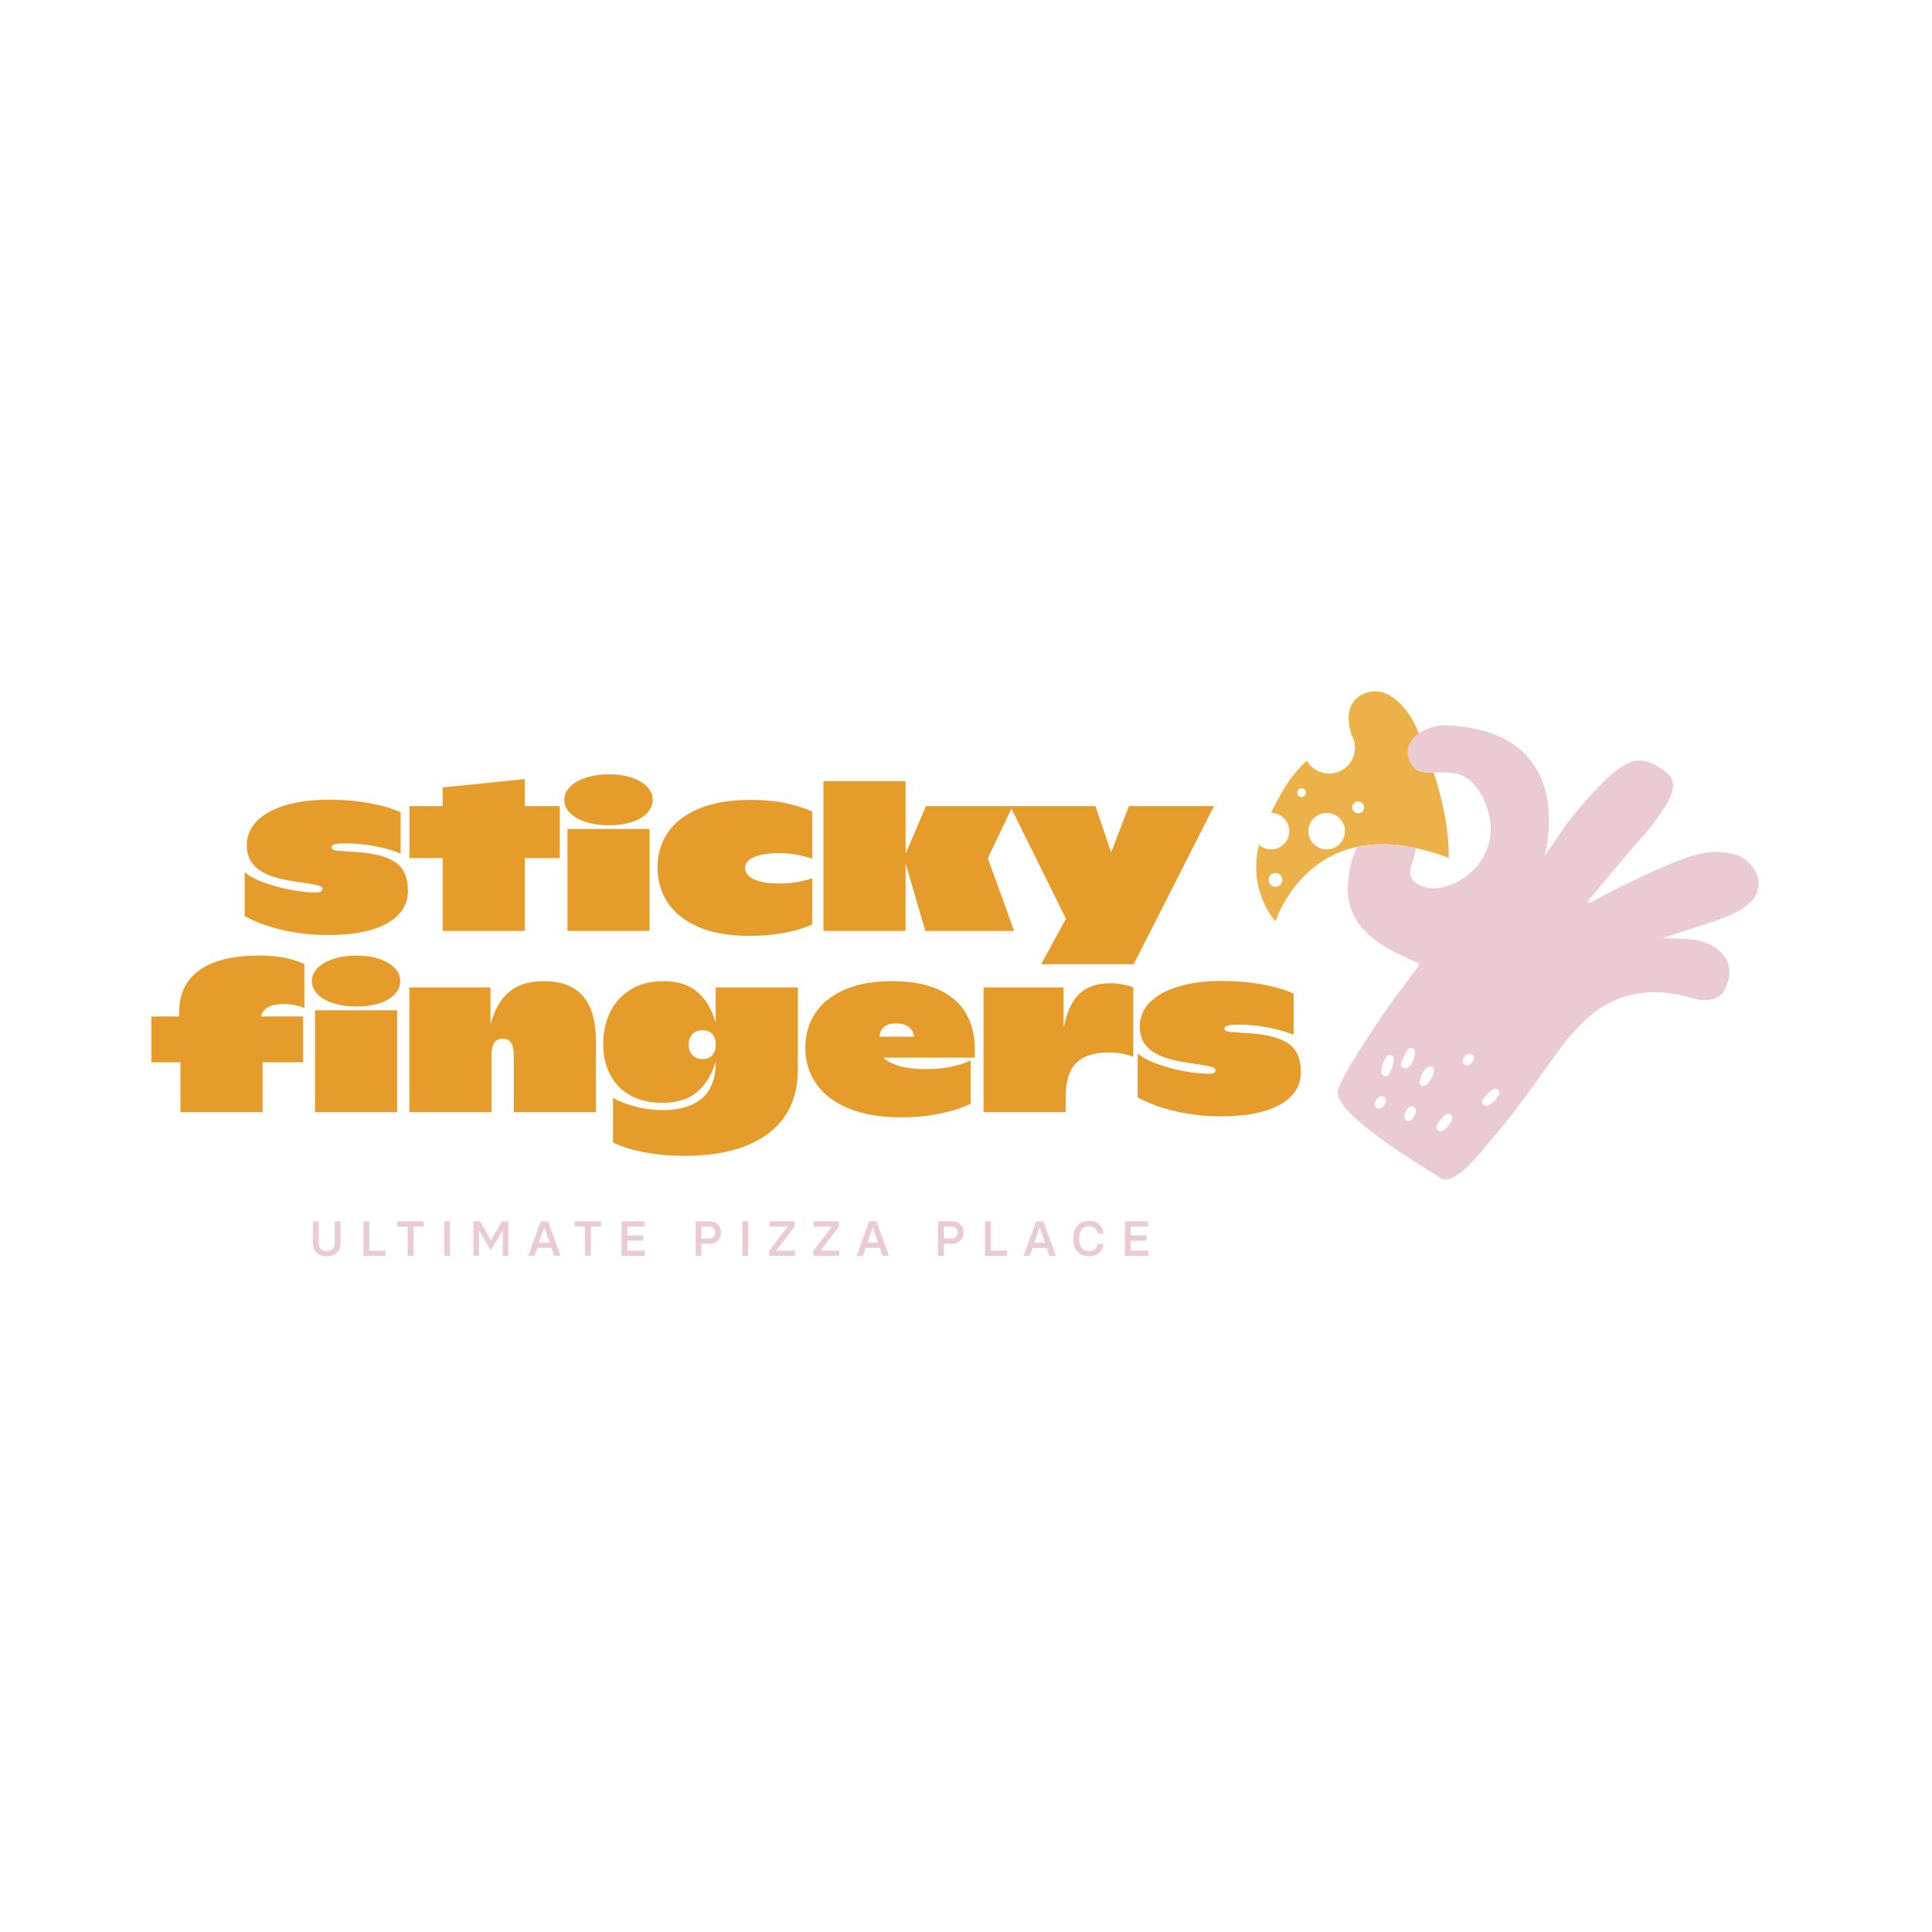 <svg xmlns="http://www.w3.org/2000/svg" xmlns:xlink="http://www.w3.org/1999/xlink" id="Warstwa_1" x="0px" y="0px" viewBox="0 0 1920 1920" style="enable-background:new 0 0 1920 1920;" xml:space="preserve"><style type="text/css">	.st0{fill:#E69C2A;}	.st1{fill:#ECB149;}	.st2{fill:#EACBD2;}</style><g>	<g>		<path class="st0" d="M393.43,857.24c-7.99-5.72-20.81-9.2-38.44-10.44l-17.36-1.24c-3.03-0.14-5.17-0.52-6.41-1.14   c-1.24-0.62-1.86-1.41-1.86-2.38c0-1.24,1-2.2,3-2.89c1.99-0.69,5.89-1.03,11.67-1.03c9.23,0,18.74,0.93,28.52,2.79   c9.78,1.86,18.32,4.31,25.63,7.34v-40.92c-7.31-3.58-17.36-6.58-30.17-8.99c-12.81-2.41-26.52-3.62-41.13-3.62   c-16.4,0-30.72,1.83-42.98,5.48c-12.27,3.65-21.77,8.89-28.52,15.71c-6.75,6.82-10.13,14.92-10.13,24.28   c0,9.64,3.55,17.36,10.64,23.14c7.09,5.79,19.25,9.99,36.48,12.61l15.29,2.27c5.23,0.83,8.68,1.62,10.33,2.38   c1.65,0.76,2.48,1.69,2.48,2.79c0,1.24-0.55,2.14-1.65,2.69c-1.1,0.55-2.83,0.83-5.17,0.83c-11.3,0-24.22-1.96-38.75-5.89   c-14.54-3.93-25.11-8.64-31.72-14.16v43.6c11.02,5.93,23.69,10.54,38.03,13.85c14.33,3.31,29.21,4.96,44.64,4.96   c17.5,0,32.17-1.83,44.02-5.48c11.85-3.65,20.73-8.75,26.66-15.29c5.92-6.54,8.89-14.23,8.89-23.04   C405.42,872.36,401.42,862.96,393.43,857.24z"></path>		<polygon class="st0" points="439.93,925.13 521.56,925.13 521.56,852.8 556.28,852.8 556.28,801.13 521.56,801.13 521.56,774.26    439.93,782.53 439.93,801.13 406.87,801.13 406.87,852.8 439.93,852.8   "></polygon>		<path class="st0" d="M582.32,816.94c6.75,2.14,14.47,3.2,23.14,3.2c8.4,0,15.88-1.07,22.42-3.2c6.54-2.14,11.64-5.13,15.29-8.99   c3.65-3.85,5.48-8.2,5.48-13.02c0-4.82-1.83-9.16-5.48-13.02c-3.65-3.85-8.75-6.89-15.29-9.09c-6.55-2.2-14.02-3.31-22.42-3.31   c-8.68,0-16.4,1.1-23.14,3.31c-6.75,2.21-12.02,5.24-15.81,9.09c-3.79,3.86-5.68,8.2-5.68,13.02c0,4.82,1.89,9.17,5.68,13.02   C570.3,811.81,575.57,814.81,582.32,816.94z"></path>		<rect x="563.93" y="823.86" class="st0" width="81.63" height="101.27"></rect>		<path class="st0" d="M693.61,920.99c13.71,6.06,30.76,9.09,51.15,9.09c11.85,0,23.14-0.97,33.89-2.89   c10.75-1.93,20.26-4.75,28.52-8.47v-45.88c-4.82,1.65-10.02,2.93-15.6,3.82c-5.58,0.9-11.46,1.34-17.66,1.34   c-7.72,0-14.06-0.69-19.01-2.07c-4.96-1.38-8.62-3.23-10.96-5.58c-2.34-2.34-3.51-4.89-3.51-7.65c0-3.03,1.28-5.65,3.83-7.85   c2.55-2.2,6.37-3.93,11.47-5.17c5.09-1.24,11.29-1.86,18.6-1.86c6.06,0,12.02,0.55,17.87,1.65c5.86,1.1,10.85,2.41,14.98,3.93   V806.5c-7.71-3.58-16.67-6.41-26.86-8.47c-10.19-2.07-21.77-3.1-34.72-3.1c-20.12,0-37.1,2.89-50.94,8.68   c-13.85,5.79-24.18,13.71-31,23.77c-6.82,10.06-10.23,21.49-10.23,34.3c0,12.95,3.27,24.56,9.82,34.82   C669.77,906.77,679.9,914.93,693.61,920.99z"></path>		<polygon class="st0" points="1121.91,801.13 1104.26,847.13 1088.64,801.13 1006.39,801.13 1003.91,801.13 920.22,801.13    899.96,848.51 899.96,776.33 818.33,776.33 818.33,925.13 899.96,925.13 899.96,858.03 919.6,925.13 1007.84,925.13    981.71,852.94 1005.17,803.69 1059.33,913.04 1034.71,958.19 1126.67,958.19 1206.44,801.13   "></polygon>		<path class="st0" d="M257.45,949.65c-27.97,0-48.74,5.61-62.31,16.84c-12.37,10.24-18,24.82-16.91,43.71H150.4v45.47h28.93v49.6   h81.63v-49.6h40.3v-45.47h-41.98c0.52-1.8,1.32-3.49,2.41-5.06c3.37-4.89,10.02-7.34,19.94-7.34c3.99,0,7.68,0.35,11.06,1.03   c3.37,0.69,6.65,1.65,9.82,2.89v-43.6c-5.65-2.62-11.96-4.68-18.91-6.2C276.64,950.41,267.92,949.65,257.45,949.65z"></path>		<rect x="313.04" y="1004" class="st0" width="81.63" height="101.27"></rect>		<path class="st0" d="M377,952.96c-6.55-2.2-14.02-3.31-22.42-3.31c-8.68,0-16.4,1.1-23.14,3.31c-6.75,2.21-12.02,5.24-15.81,9.09   c-3.79,3.86-5.68,8.2-5.68,13.02c0,4.82,1.89,9.16,5.68,13.02c3.79,3.86,9.06,6.86,15.81,8.99c6.75,2.14,14.47,3.2,23.14,3.2   c8.4,0,15.88-1.06,22.42-3.2c6.54-2.13,11.64-5.13,15.29-8.99c3.65-3.86,5.48-8.2,5.48-13.02c0-4.82-1.83-9.16-5.48-13.02   C388.64,958.2,383.54,955.17,377,952.96z"></path>		<path class="st0" d="M569.19,981.58c-7.65-4.34-17.12-6.51-28.42-6.51c-11.99,0-21.87,2.34-29.66,7.02   c-7.79,4.69-13.92,11.85-18.39,21.49c-1.98,4.26-3.74,9.11-5.27,14.52v-36.84h-80.6v124h81.63v-56c0-3.86,0.38-7.03,1.14-9.51   c0.76-2.48,1.93-4.34,3.51-5.58c1.58-1.24,3.75-1.86,6.51-1.86c2.89,0,5.13,0.72,6.72,2.17c1.58,1.45,2.69,3.41,3.31,5.89   c0.62,2.48,0.93,5.52,0.93,9.1v55.8h81.63v-70.47c0-13.37-1.93-24.49-5.79-33.38C582.59,992.53,576.84,985.92,569.19,981.58z"></path>		<path class="st0" d="M711.27,1016.13c-2.31-7.57-5.16-14-8.58-19.25c-4.89-7.51-10.89-13.02-17.98-16.53   c-7.1-3.51-15.47-5.27-25.11-5.27c-12.95,0-23.94,2.79-32.96,8.37c-9.02,5.58-15.81,13.09-20.36,22.53   c-4.55,9.44-6.82,19.94-6.82,31.51c0,11.44,2.27,21.56,6.82,30.38c4.55,8.82,11.23,15.71,20.05,20.67   c8.82,4.96,19.49,7.44,32.03,7.44c8.95,0,17.01-1.48,24.18-4.44c7.16-2.96,13.5-8.26,19.01-15.91c3.84-5.32,7.07-12.04,9.71-20.13   c-0.08,16.45-4.69,28.5-13.84,36.15c-9.23,7.71-21.98,11.57-38.23,11.57c-9.79,0-19.25-1.24-28.42-3.72   c-9.17-2.48-16.36-5.37-21.6-8.68v44.43c3.99,2.2,9.51,4.34,16.53,6.41c7.03,2.07,15.26,3.75,24.7,5.06   c9.43,1.31,19.39,1.97,29.86,1.97c23.69,0,43.95-3.28,60.76-9.82c16.81-6.54,29.66-16.19,38.54-28.93   c8.89-12.74,13.33-28.35,13.33-46.81v-81.84h-81.63V1016.13z M705.28,1050.81c-1.93,1.17-4.27,1.76-7.03,1.76   c-2.76,0-5.17-0.58-7.23-1.76c-2.07-1.17-3.69-2.82-4.86-4.96c-1.17-2.13-1.76-4.71-1.76-7.75c0-3.03,0.58-5.61,1.76-7.75   c1.17-2.13,2.79-3.75,4.86-4.86c2.06-1.1,4.47-1.65,7.23-1.65c2.75,0,5.1,0.55,7.03,1.65c1.93,1.1,3.41,2.72,4.44,4.86   c1.03,2.14,1.55,4.72,1.55,7.75c0,3.03-0.51,5.62-1.55,7.75C708.69,1047.99,707.21,1049.64,705.28,1050.81z"></path>		<path class="st0" d="M933.12,983.65c-12.33-5.72-28-8.58-47.02-8.58c-17.78,0-33.1,2.72-45.99,8.16   c-12.88,5.44-22.73,13.16-29.55,23.14c-6.82,9.99-10.23,21.6-10.23,34.82c0,13.64,3.69,25.7,11.06,36.17   c7.37,10.47,18.22,18.6,32.55,24.39c14.32,5.79,31.55,8.68,51.66,8.68c13.77,0,26.76-1.28,38.96-3.83   c12.19-2.55,22.21-5.82,30.07-9.82v-42.98c-5.65,2.62-12.09,4.72-19.33,6.3c-7.23,1.58-15.26,2.37-24.07,2.37   c-11.99,0-21.63-1.17-28.93-3.51c-6.37-2.04-11.13-4.66-14.3-7.85h90.77v-8.06c0-13.64-2.86-25.52-8.58-35.65   C954.48,997.29,945.45,989.37,933.12,983.65z M881.56,1018.68c2.48-1.1,5.51-1.65,9.09-1.65c3.86,0,7.13,0.66,9.82,1.97   c2.69,1.31,4.68,3.07,5.99,5.27c1.05,1.77,1.66,3.78,1.86,5.99h-34.15c0.13-2.58,0.71-4.83,1.81-6.72   C877.22,1021.4,879.08,1019.78,881.56,1018.68z"></path>		<path class="st0" d="M1103.93,977.14c-13.92,0-24.56,3.72-31.93,11.16c-7.11,7.18-12.1,18.31-14.98,33.38v-40.41h-79.57v124h81.63   v-15.29c0-15.57,3.51-26.8,10.54-33.69c7.03-6.89,17.7-10.33,32.03-10.33c5.37,0,10.19,0.45,14.47,1.34c4.27,0.9,7.64,1.9,10.12,3   v-69.03c-2.2-0.96-5.37-1.89-9.5-2.79C1112.61,977.59,1108.34,977.14,1103.93,977.14z"></path>		<path class="st0" d="M1280.83,1037.38c-7.99-5.72-20.8-9.2-38.44-10.44l-17.36-1.24c-3.03-0.14-5.17-0.51-6.41-1.13   c-1.24-0.62-1.86-1.41-1.86-2.38c0-1.24,1-2.2,3-2.89c2-0.69,5.89-1.03,11.68-1.03c9.23,0,18.74,0.93,28.52,2.79   c9.78,1.86,18.32,4.31,25.63,7.34v-40.92c-7.31-3.58-17.36-6.58-30.17-8.99c-12.82-2.41-26.52-3.62-41.13-3.62   c-16.4,0-30.72,1.83-42.99,5.48c-12.27,3.65-21.77,8.88-28.52,15.71c-6.75,6.82-10.12,14.91-10.12,24.28   c0,9.64,3.54,17.36,10.64,23.15c7.09,5.79,19.25,9.99,36.47,12.6l15.3,2.27c5.23,0.83,8.68,1.62,10.33,2.38   c1.65,0.76,2.48,1.69,2.48,2.79c0,1.24-0.55,2.14-1.65,2.69c-1.1,0.55-2.82,0.83-5.17,0.83c-11.3,0-24.22-1.96-38.75-5.89   c-14.54-3.93-25.11-8.65-31.72-14.16v43.61c11.02,5.92,23.69,10.54,38.03,13.84c14.33,3.31,29.21,4.96,44.64,4.96   c17.5,0,32.17-1.83,44.02-5.48c11.85-3.65,20.74-8.75,26.66-15.3c5.92-6.54,8.89-14.22,8.89-23.04   C1292.82,1052.5,1288.83,1043.1,1280.83,1037.38z"></path>	</g>	<path class="st1" d="M1424.91,767.84c-8.71,0.22-16.25-0.15-20.85-6.44c-9.43-12.91-4.44-25,6.16-32.59  c-1.37-3.12-2.61-5.82-3.68-8.05c-7.02-14.59-26.21-41.81-50.94-31.44c-24.26,10.18-12.58,40.42-12.15,41.53  c0,0.01,0.01,0.02,0.01,0.03c1.3,2.4,2.24,5.05,2.73,7.9c2.37,13.97-7.03,27.22-21,29.59c-10.82,1.84-21.2-3.39-26.45-12.33  c-10.52,9.34-22.24,23.27-35.53,51.81c8.68,0,16.34,6.26,17.84,15.1c1.68,9.88-4.97,19.24-14.84,20.92  c-5.64,0.97-11.12-0.79-15.08-4.32c-11.4,46.76,16.41,76.08,16.41,76.08c9.19-24.89,33.18-63.7,81.26-74.03  c16.5-3.54,35.83-3.73,58.39,1.16c10.17,2.21,21,5.43,32.51,9.85C1440.32,824.49,1433.14,793.44,1424.91,767.84z M1268.69,881.26  c-3.74,0.64-7.28-1.88-7.91-5.62c-0.64-3.74,1.88-7.28,5.62-7.91c3.74-0.64,7.28,1.88,7.91,5.62  C1274.95,877.09,1272.43,880.63,1268.69,881.26z M1294.26,792.01c-2.36,0.4-4.59-1.18-4.99-3.54c-0.4-2.35,1.18-4.59,3.53-4.99  c2.36-0.39,4.59,1.18,4.99,3.54C1298.19,789.38,1296.6,791.61,1294.26,792.01z M1321.47,843.94c-9.88,1.68-19.24-4.97-20.93-14.84  c-1.67-9.88,4.98-19.24,14.85-20.92c9.87-1.68,19.23,4.97,20.92,14.84C1337.99,832.9,1331.34,842.27,1321.47,843.94z   M1343.89,803.34c-0.54-3.21,1.62-6.26,4.82-6.8c3.22-0.54,6.26,1.62,6.81,4.84c0.54,3.21-1.62,6.26-4.84,6.8  C1347.48,808.71,1344.43,806.55,1343.89,803.34z"></path>	<g>		<path class="st2" d="M310.99,1235.31v-21.57h5.74v21.47c0,4.66,2.25,8.09,7.94,8.09c5.78,0,7.99-3.43,7.99-8.09v-21.47h5.78v21.57   c0,8.53-5.59,13.19-13.78,13.19C316.63,1248.5,310.99,1243.84,310.99,1235.31z"></path>		<path class="st2" d="M361.2,1213.74h5.74v29.12h16.18v5.2H361.2V1213.74z"></path>		<path class="st2" d="M405.12,1218.93h-10.34v-5.2h26.47v5.2h-10.34v29.12h-5.78V1218.93z"></path>		<path class="st2" d="M441.5,1213.74h5.78v34.32h-5.78V1213.74z"></path>		<path class="st2" d="M470.52,1213.74h6.52l10.74,18.73h0.2l10.74-18.73h6.42v34.32h-5.54v-25.2h-0.2l-11.32,19.41h-0.49   l-11.32-19.56h-0.2v25.35h-5.54V1213.74z"></path>		<path class="st2" d="M556.91,1247.57v0.49h-6.28l-2.7-7.94h-14.02l-2.7,7.94h-6.08v-0.49l12.26-33.83h7.21L556.91,1247.57z    M546.22,1235.06l-5.2-15.3h-0.2l-5.2,15.3H546.22z"></path>		<path class="st2" d="M581.32,1218.93h-10.34v-5.2h26.47v5.2h-10.34v29.12h-5.78V1218.93z"></path>		<path class="st2" d="M617.7,1213.74h23.14v5.2h-17.4v8.82h15.88v5.2h-15.88v9.95h17.4v5.15H617.7V1213.74z"></path>		<path class="st2" d="M691.29,1213.74h13.92c7.01,0,11.32,4.66,11.32,11.03c0,6.57-4.41,11.27-11.32,11.27h-8.19v12.01h-5.74   V1213.74z M704.23,1230.85c4.12,0,6.42-2.11,6.42-6.08c0-3.78-2.45-5.88-6.42-5.88h-7.21v11.96H704.23z"></path>		<path class="st2" d="M737.81,1213.74h5.78v34.32h-5.78V1213.74z"></path>		<path class="st2" d="M764.34,1243.01l18.29-23.83v-0.2h-17.85v-5.25h25v5.15l-18.24,23.78v0.2h18.53v5.2h-25.74V1243.01z"></path>		<path class="st2" d="M808.31,1243.01l18.29-23.83v-0.2h-17.85v-5.25h25v5.15l-18.24,23.78v0.2h18.53v5.2h-25.74V1243.01z"></path>		<path class="st2" d="M883.32,1247.57v0.49h-6.28l-2.7-7.94h-14.02l-2.7,7.94h-6.08v-0.49l12.26-33.83h7.21L883.32,1247.57z    M872.64,1235.06l-5.2-15.3h-0.2l-5.2,15.3H872.64z"></path>		<path class="st2" d="M932.35,1213.74h13.92c7.01,0,11.32,4.66,11.32,11.03c0,6.57-4.41,11.27-11.32,11.27h-8.19v12.01h-5.74   V1213.74z M945.29,1230.85c4.12,0,6.42-2.11,6.42-6.08c0-3.78-2.45-5.88-6.42-5.88h-7.21v11.96H945.29z"></path>		<path class="st2" d="M978.87,1213.74h5.74v29.12h16.18v5.2h-21.91V1213.74z"></path>		<path class="st2" d="M1049.18,1247.57v0.49h-6.28l-2.7-7.94h-14.02l-2.7,7.94h-6.08v-0.49l12.26-33.83h7.21L1049.18,1247.57z    M1038.49,1235.06l-5.2-15.3h-0.2l-5.2,15.3H1038.49z"></path>		<path class="st2" d="M1066.48,1230.95c0-10.3,5.44-17.65,15.79-17.65c8.48,0,13.73,5.29,14.36,12.55h-5.88   c-0.44-4.12-3.14-7.26-8.48-7.26c-7.01,0-9.9,5.44-9.9,12.35s2.89,12.31,9.9,12.31c5.15,0,7.79-2.89,8.53-6.96h5.83   c-0.83,7.06-5.93,12.21-14.36,12.21C1071.88,1248.5,1066.48,1241.09,1066.48,1230.95z"></path>		<path class="st2" d="M1117.91,1213.74h23.14v5.2h-17.4v8.82h15.88v5.2h-15.88v9.95h17.4v5.15h-23.14V1213.74z"></path>	</g>	<g>		<g>			<path class="st2" d="M1740.77,860.23c-4.75-5.86-10.76-9.8-18.16-11.55c-9.01-2.14-18.09-2.74-27.27-1.22    c-10.4,1.73-20.32,5.01-30.04,8.96c-26.95,10.96-53.11,23.55-78.71,37.32c-2.52,1.36-4.93,3.75-8.36,3.12    c-0.12-2.51,1.58-3.59,2.69-4.92c16.61-19.81,33.01-39.8,50.24-59.1c8.02-8.97,15.22-18.57,21.93-28.54    c3.65-5.44,6.63-11.21,8.66-17.46c2.33-7.18,0.7-13.24-4.86-18.39c-4.65-4.32-10-7.54-15.79-10.03c-9-3.88-17.8-3.53-26.32,1.59    c-6.08,3.66-11.76,7.88-16.82,12.81c-19.35,18.82-37.16,38.91-51.78,61.65c-3.36,5.22-7.21,10.12-10.83,15.17    c4.09-17.44,25.54-122.91-97.18-128.82c-10.06-0.48-20.43,2.63-27.96,8c-10.6,7.58-15.59,19.68-6.16,32.59    c4.6,6.29,12.14,6.66,20.85,6.44c14.79-0.38,32.98-2.44,45.98,19.82c30.15,51.65-10,92.54-44.25,95.08    c-5.82,1.05-33.05-2.89-22.96-25.56c1.37-4.77,2.83-9.53,3.51-14.44c-22.56-4.89-41.89-4.7-58.39-1.16    c-5.18,9.75-7.45,20.98-8.88,32.82c-2.6,21.49,3.96,39.91,20.5,54.57c9.49,8.41,20.2,14.74,31.55,20.14    c4.95,2.36,9.96,4.6,15.01,6.78c3.05,1.31,4.23,2.94,1.65,5.8c-0.87,0.97-1.61,2.04-2.4,3.09    c-13.55,17.91-27.17,35.76-39.35,54.62c-8.39,12.96-32.53,48.69-37.15,63.5c-7.52,24.13,96.18,83.28,99.94,86.54    c14.85,12.85,43.67-26.79,50.25-34.3c21.4-24.4,40.16-50.75,58.93-77.12c12.1-17,24.41-33.9,40.44-47.69    c6.4-5.5,40.45-36.54,100.54-18.95c5.78,1.68,11.68,2.96,17.81,2.34c7.56-0.75,13.64-4.07,16.9-11.06    c8.59-18.34,3.48-33.97-13.54-43.04c-7.75-4.14-16.15-6.01-24.88-6.44c-7.53-0.38-15.08-0.57-24.13-0.89    c17.36-5.63,33.33-10.64,49.19-16c12.41-4.19,24.81-8.63,35.26-16.84C1749.7,888.99,1751.35,873.26,1740.77,860.23z     M1370.92,1101.59c-2.43,0.25-4.34-0.74-4.9-3.52c-0.55-2.75,2.8-7.74,5.8-8.49c2.65-0.67,4.69,0.35,5.52,2.99    C1378.26,1095.49,1374.52,1100.81,1370.92,1101.59z M1379.69,1068.16c-0.96,1.21-2.75,1.41-4.36,0.84    c-1.98-0.71-2.97-2.34-2.73-4.23c0.66-5.15,2.13-10.12,4.99-14.53c1.01-1.56,2.71-2.39,4.77-1.78c1.66,0.48,2.52,1.67,3.29,3.62    C1384.44,1057.48,1383.5,1063.34,1379.69,1068.16z M1392.78,1055.3c1.69-3.76,3.41-7.52,5.31-11.18    c1.04-2.03,2.98-2.89,5.27-2.33c2.02,0.5,2.83,2.08,3.13,4.49c-0.99,4.91-2.42,10.09-6.58,14.02c-1.69,1.6-3.73,1.76-5.72,0.43    C1392.13,1059.37,1391.83,1057.42,1392.78,1055.3z M1401.85,1113.48c-2.62,1.22-5.45-0.09-6.12-2.81    c-0.73-2.93,2.4-9.26,5.25-10.63c2.56-1.25,5.41,0.08,6.08,2.81C1407.77,1105.7,1404.56,1112.21,1401.85,1113.48z     M1425.08,1063.69c-0.74,5.69-3.44,10.68-7.73,14.69c-0.35,0.33-0.93,0.41-1.41,0.61c-2.69,0.63-5.74-1.45-5.12-4.15    c1.25-5.53,3.5-10.84,8.16-14.45C1421.42,1058.51,1425.49,1060.66,1425.08,1063.69z M1443.03,1112.95    c-2.21,4.16-4.91,7.96-8.83,10.72c-1.68,1.17-3.59,0.97-5.11-0.26c-1.56-1.25-2.08-3.23-1.18-4.94    c2.17-4.17,4.94-8.03,8.86-10.73c2.64-1.81,6.16-0.02,6.63,3.24C1443.32,1111.45,1443.38,1112.31,1443.03,1112.95z     M1458.39,1058.72c-2.55,0.22-4.39-0.8-4.8-3.59c-0.45-2.9,3.14-7.45,6.23-7.77c2.63-0.26,4.5,0.93,4.97,3.65    C1465.3,1054.02,1461.86,1058.16,1458.39,1058.72z M1489.57,1087.95c-2.24,4.42-5.78,7.99-10.04,10.5    c-3.09,1.81-6.7-0.63-6.48-3.92c0.22-3.03,8.83-12.05,11.94-12.5C1488.45,1081.54,1491.18,1084.77,1489.57,1087.95z"></path>		</g>	</g></g></svg>